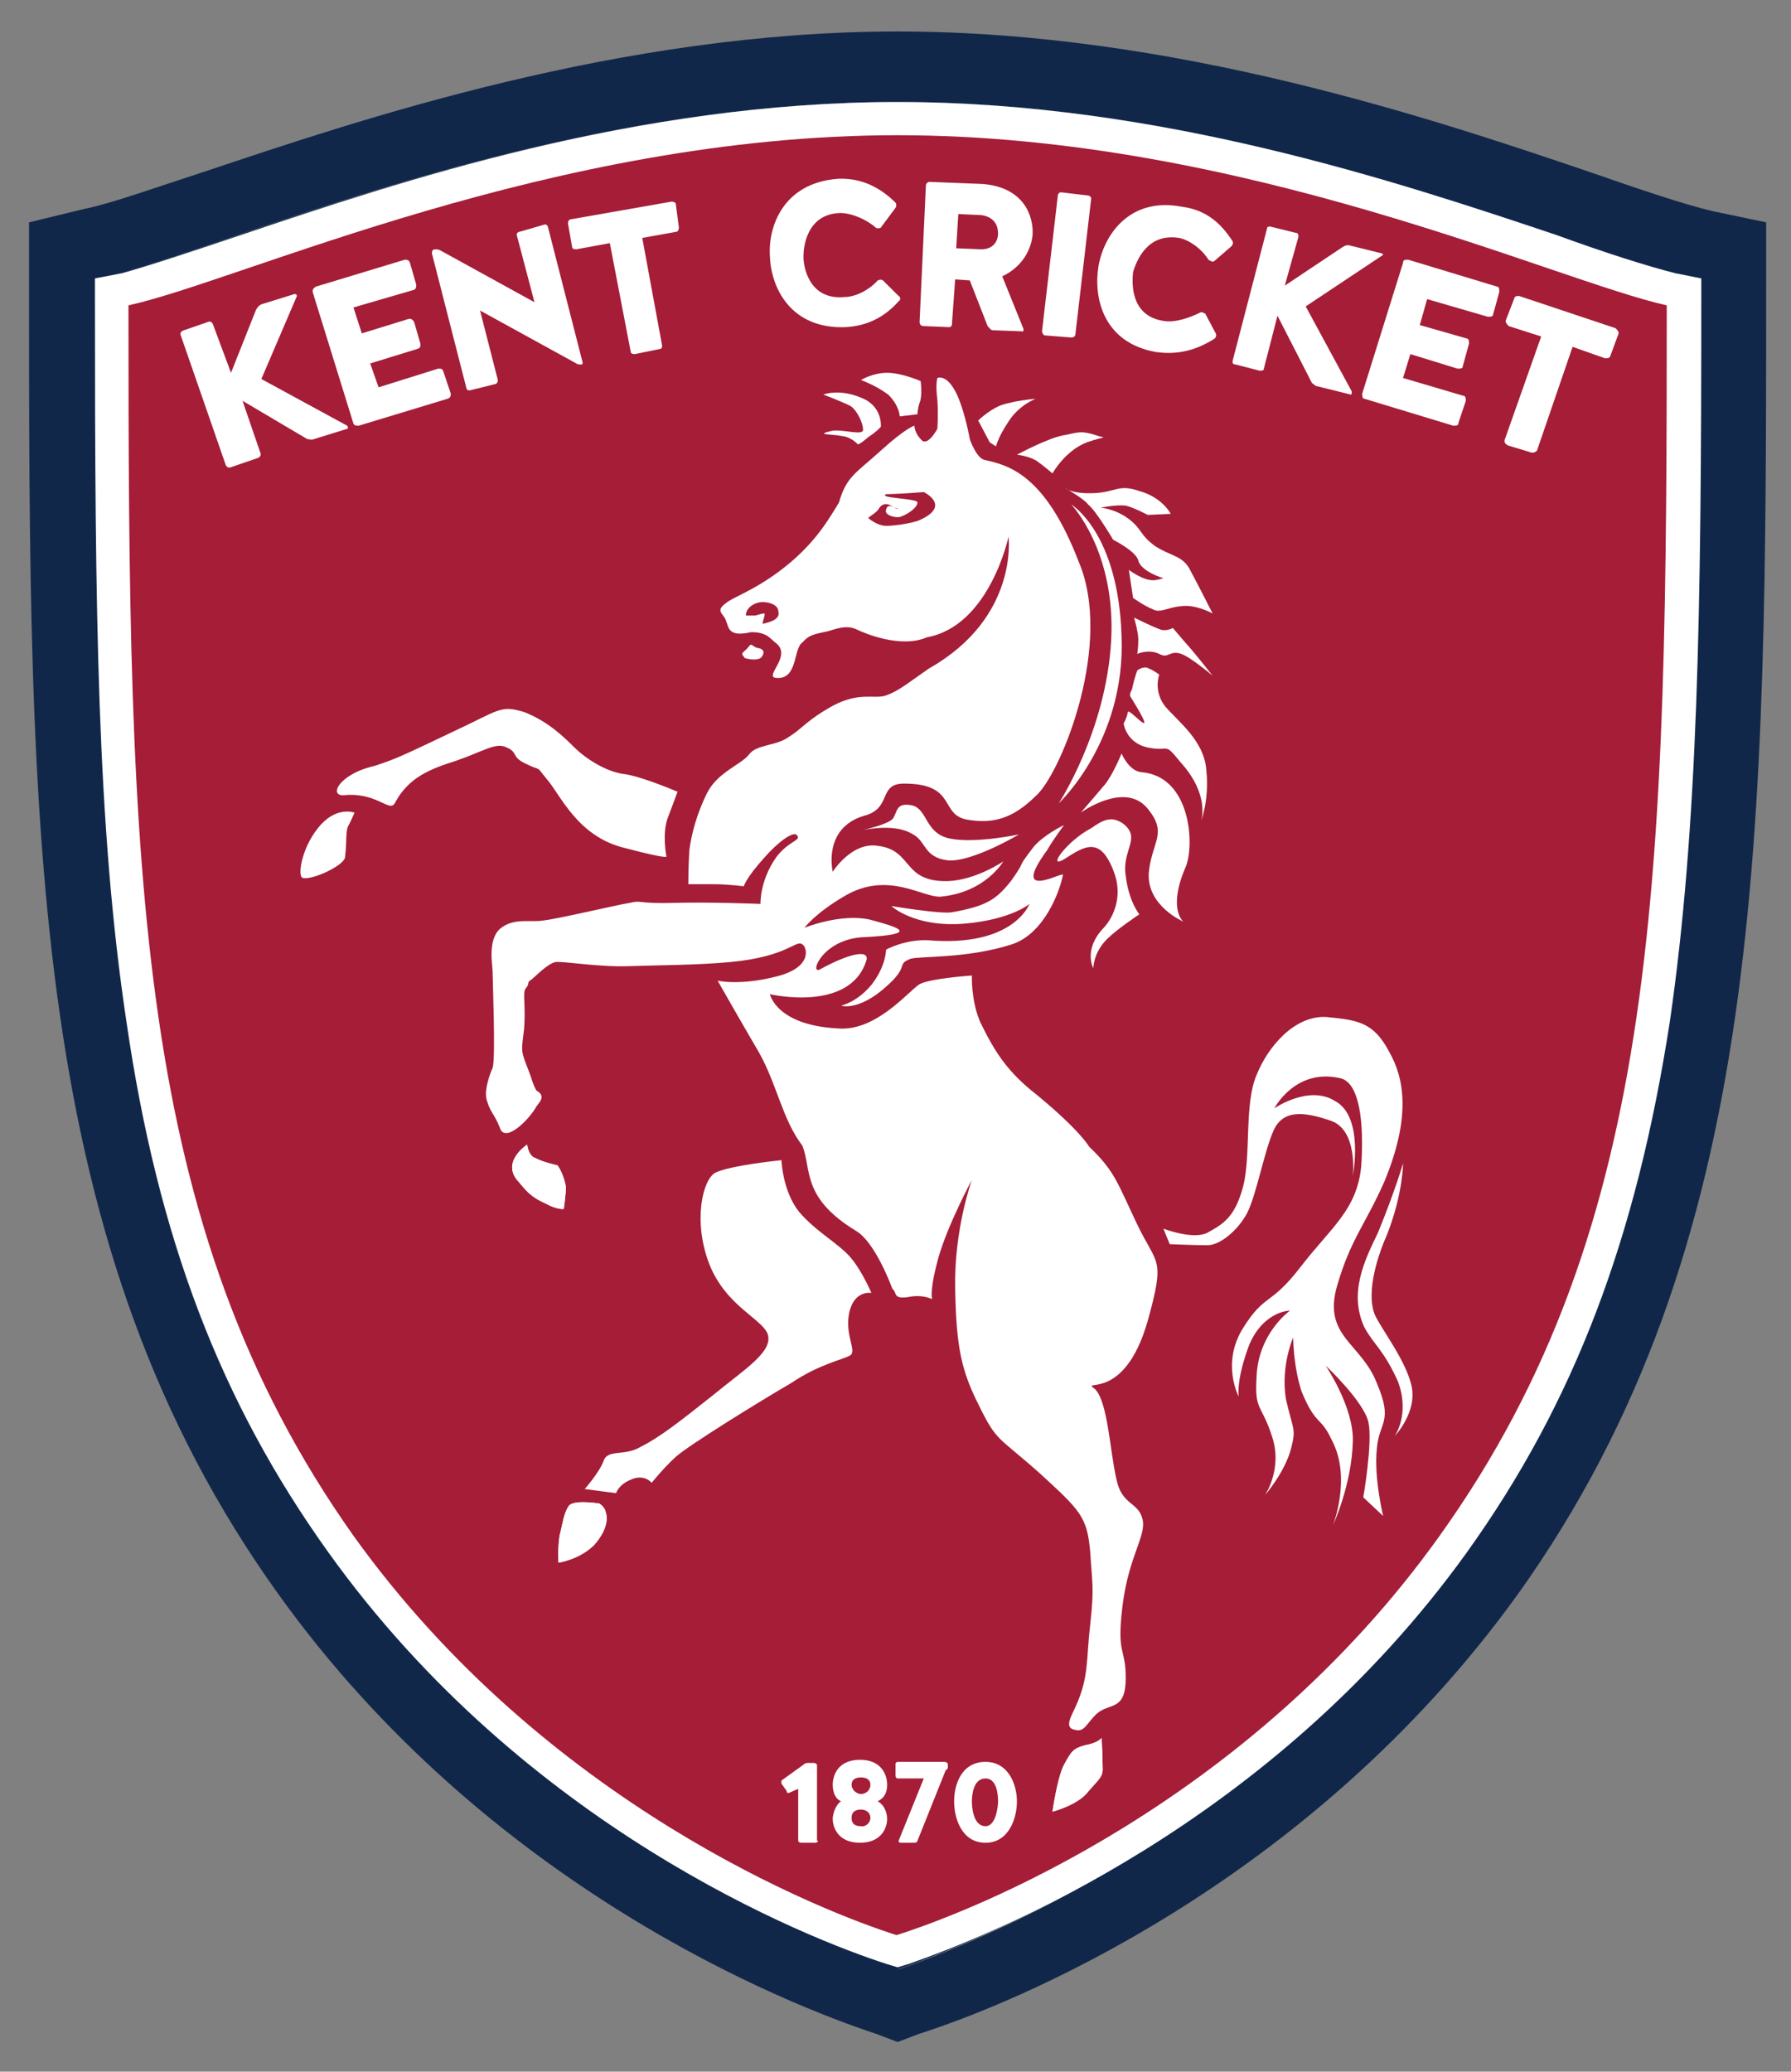 <?xml version="1.0" encoding="UTF-8"?>
<svg width="83px" height="96px" viewBox="0 0 83 96" version="1.1" xmlns="http://www.w3.org/2000/svg" xmlns:xlink="http://www.w3.org/1999/xlink">
    <rect x="0" y="0" width="83" height="96" fill="#808080" stroke="none"/>
    <title>KentCCCLogo</title>
    <g id="Home-page" stroke="none" stroke-width="1" fill="none" fill-rule="evenodd">
        <g id="Desktop-/-Home" transform="translate(-711, -927)" fill-rule="nonzero">
            <g id="team-logos" transform="translate(522, 743)">
                <g id="KentCCCLogo" transform="translate(190, 185)">
                    <g id="Document" transform="translate(40.5, 47) scale(-1, 1) rotate(-180) translate(-40.5, -47) translate(0, -0)">
                        <g id="Spread">
                            <g id="2020-Ver-2">
                                <g id="Group">
                                    <path d="M40.597,3.741 C37.154,4.896 23.769,9.991 14.555,22.971 C3.886,37.874 3.643,54.747 3.643,82.1 C9.075,83.302 24.06,90.273 40.646,90.273 C57.28,90.273 72.266,83.254 77.697,82.1 C77.697,54.747 77.406,37.874 66.785,22.971 C57.427,10.088 44.04,4.945 40.597,3.741 Z" id="Path" fill="#11274A"></path>
                                    <path d="M40.597,90.273 C57.231,90.273 72.168,83.254 77.648,82.1 C77.648,54.747 77.358,37.874 66.738,22.971 C57.474,10.088 44.04,4.896 40.646,3.741 C37.203,4.896 23.818,9.991 14.604,22.971 C3.886,37.874 3.643,54.747 3.643,82.1 C9.027,83.302 24.012,90.273 40.597,90.273 Z M40.597,93.541 C27.746,93.541 15.671,89.456 8.493,87.051 C6.116,86.282 4.129,85.561 2.916,85.321 L0.345,84.696 L0.345,82.1 C0.345,56.045 0.345,37.249 11.888,21.145 C21.636,7.54 35.506,2.108 39.579,0.761 L40.597,0.377 L41.616,0.761 C45.689,2.06 59.56,7.54 69.356,21.145 C80.849,37.249 80.849,56.045 80.849,82.1 L80.849,84.696 L78.327,85.225 C77.115,85.514 75.079,86.187 72.751,87.003 C65.525,89.456 53.449,93.541 40.597,93.541 Z" id="Shape" fill="#11274A"></path>
                                    <path d="M40.355,4.656 C36.67,5.906 23.818,10.905 14.846,23.452 C4.662,37.633 4.177,52.921 4.177,80.85 L4.177,81.475 L4.758,81.571 C6.069,81.859 8.008,82.485 10.433,83.302 C17.611,85.802 28.619,89.456 40.597,89.456 C52.624,89.456 63.585,85.705 70.81,83.302 C73.235,82.485 75.079,81.859 76.436,81.571 L77.018,81.475 L77.018,80.85 C77.018,52.921 76.533,37.633 66.349,23.405 C57.377,10.857 44.526,5.857 40.84,4.608 L40.597,4.559 L40.355,4.656 Z" id="Path" fill="#A51D37"></path>
                                    <path d="M40.597,88.734 C56.602,88.734 71.053,82.004 76.242,80.85 C76.242,54.459 75.999,38.21 65.719,23.836 C56.795,11.338 43.895,6.387 40.549,5.329 C37.203,6.387 24.303,11.386 15.38,23.836 C5.195,38.21 4.953,54.459 4.953,80.85 C10.191,82.004 24.593,88.734 40.597,88.734 Z M40.597,90.273 C28.473,90.273 17.465,86.571 10.191,84.119 C7.766,83.302 5.873,82.677 4.662,82.34 L3.401,82.1 L3.401,80.898 C3.401,66.669 3.497,56.718 4.856,47.68 C6.311,37.633 9.22,30.038 14.216,23.067 C23.333,10.328 36.378,5.185 40.113,3.983 L40.597,3.838 L41.083,3.983 C44.817,5.28 57.862,10.377 66.98,23.067 C71.975,30.038 74.836,37.633 76.388,47.68 C77.697,56.718 77.842,66.765 77.842,80.898 L77.842,82.1 L76.63,82.34 C75.321,82.677 73.478,83.254 71.102,84.119 C63.779,86.571 52.722,90.273 40.597,90.273 Z" id="Shape" fill="#FFFFFF"></path>
                                    <path d="M36.912,9.703 C36.912,9.655 36.863,9.608 36.767,9.608 L36.136,9.608 C36.039,9.608 35.991,9.655 35.991,9.703 L35.991,12.107 L35.554,11.915 C35.506,11.915 35.457,11.915 35.457,12.011 L35.214,12.347 L35.214,12.491 L36.282,13.261 C36.33,13.308 36.427,13.308 36.476,13.308 L36.718,13.308 C36.767,13.308 36.863,13.261 36.863,13.212 L36.863,9.703 L36.912,9.703 Z" id="Path" fill="#FFFFFF"></path>
                                    <path d="M39.676,11.53 C40.015,11.338 40.113,10.953 40.113,10.714 C40.113,10.328 39.87,9.608 38.852,9.608 C37.833,9.608 37.591,10.328 37.591,10.714 C37.591,10.953 37.736,11.386 37.979,11.53 C37.736,11.626 37.591,11.915 37.591,12.299 C37.591,12.733 37.833,13.453 38.852,13.453 C39.87,13.453 40.113,12.733 40.113,12.299 C40.113,12.059 40.064,11.723 39.676,11.53 Z M39.337,12.299 C39.337,12.54 39.142,12.636 38.9,12.636 C38.657,12.636 38.464,12.54 38.464,12.299 C38.464,12.059 38.706,11.867 38.9,11.867 C39.094,11.867 39.337,12.011 39.337,12.299 Z M39.337,10.761 C39.337,11.001 39.142,11.146 38.9,11.146 C38.657,11.146 38.464,11.049 38.464,10.761 C38.464,10.425 38.706,10.377 38.9,10.377 C39.094,10.328 39.337,10.521 39.337,10.761 Z" id="Shape" fill="#FFFFFF"></path>
                                    <path d="M40.5,13.261 C40.5,13.308 40.549,13.357 40.597,13.357 L42.78,13.357 C42.828,13.357 42.926,13.308 42.926,13.261 L42.926,13.164 C42.926,13.068 42.926,13.02 42.828,12.972 L41.519,9.703 C41.519,9.655 41.471,9.608 41.373,9.608 L40.743,9.608 C40.646,9.608 40.646,9.655 40.646,9.703 L41.81,12.588 L40.597,12.588 C40.549,12.588 40.5,12.636 40.5,12.733 L40.5,13.261 Z" id="Path" fill="#FFFFFF"></path>
                                    <path d="M46.127,11.53 C46.127,10.714 45.738,9.608 44.672,9.608 C43.555,9.608 43.216,10.761 43.216,11.53 C43.216,12.299 43.555,13.357 44.672,13.357 C45.738,13.357 46.127,12.299 46.127,11.53 Z M45.253,11.53 C45.253,11.818 45.204,12.588 44.672,12.588 C44.089,12.588 44.04,11.771 44.04,11.53 C44.04,11.29 44.089,10.377 44.672,10.377 C45.156,10.377 45.253,11.29 45.253,11.53 Z" id="Shape" fill="#FFFFFF"></path>
                                    <path d="M9.705,73.351 C9.608,73.303 9.512,73.351 9.463,73.447 L7.378,79.456 C7.329,79.552 7.378,79.649 7.523,79.696 L8.639,80.081 C8.736,80.13 8.833,80.081 8.881,79.937 L9.705,77.725 L10.87,80.658 C10.967,80.802 11.015,80.85 11.112,80.898 L12.664,81.379 C12.712,81.379 12.76,81.331 12.76,81.283 L11.112,77.437 L15.089,75.273 C15.137,75.225 15.137,75.129 15.089,75.129 L13.537,74.649 C13.44,74.601 13.343,74.649 13.246,74.649 L10.24,76.427 L11.063,74.024 C11.112,73.928 11.063,73.832 10.967,73.784 L9.705,73.351 Z" id="Path" fill="#FFFFFF"></path>
                                    <path d="M16.156,78.158 L16.544,77.053 L19.308,77.918 C19.453,77.918 19.502,77.918 19.55,77.773 L19.889,76.764 C19.889,76.668 19.889,76.572 19.745,76.523 L15.622,75.273 C15.525,75.273 15.429,75.273 15.38,75.369 L13.488,81.475 C13.488,81.571 13.488,81.619 13.633,81.716 L17.756,82.965 C17.853,82.965 17.95,82.965 17.998,82.821 L18.289,81.812 C18.289,81.716 18.289,81.619 18.192,81.571 L15.38,80.753 L15.767,79.552 L17.95,80.226 C18.047,80.226 18.096,80.226 18.192,80.081 L18.483,79.072 C18.483,78.927 18.483,78.879 18.338,78.831 L16.156,78.158 Z" id="Path" fill="#FFFFFF"></path>
                                    <path d="M20.762,76.908 C20.665,76.908 20.617,76.956 20.617,77.005 L19.017,83.254 C19.017,83.302 19.017,83.447 19.162,83.447 C19.26,83.447 19.308,83.447 19.404,83.398 L23.769,80.995 L22.945,84.119 C22.945,84.215 23.042,84.264 23.091,84.264 L24.255,84.6 C24.351,84.6 24.4,84.504 24.4,84.456 L26,78.206 C26,78.158 26,78.11 25.952,78.11 C25.855,78.11 25.758,78.11 25.709,78.158 L21.247,80.61 L22.072,77.389 C22.072,77.245 21.975,77.197 21.927,77.197 L20.762,76.908 Z" id="Path" fill="#FFFFFF"></path>
                                    <path d="M27.261,83.734 L25.709,83.447 C25.563,83.447 25.515,83.494 25.515,83.543 L25.321,84.648 C25.321,84.744 25.37,84.84 25.467,84.84 L30.122,85.657 C30.22,85.657 30.316,85.61 30.316,85.561 L30.462,84.456 C30.462,84.36 30.413,84.264 30.366,84.264 L28.764,83.975 L29.686,78.976 C29.686,78.879 29.638,78.831 29.589,78.831 L28.425,78.591 C28.279,78.591 28.231,78.638 28.231,78.687 L27.261,83.734 Z" id="Path" fill="#FFFFFF"></path>
                                    <path d="M39.821,84.456 C39.773,84.408 39.628,84.408 39.579,84.456 C39.142,84.84 38.464,85.129 37.931,85.129 C36.378,85.081 36.233,83.543 36.233,83.11 C36.233,82.581 36.524,81.091 38.124,81.235 C38.657,81.235 39.288,81.571 39.676,82.004 C39.773,82.052 39.87,82.052 39.919,82.004 L40.646,81.283 C40.743,81.235 40.743,81.091 40.646,81.042 C40.015,80.321 39.192,79.889 38.173,79.841 C35.651,79.744 34.729,81.668 34.681,83.11 C34.584,84.456 35.263,86.522 37.833,86.715 C38.9,86.763 39.773,86.331 40.5,85.61 C40.549,85.561 40.549,85.417 40.5,85.369 L39.821,84.456 Z" id="Path" fill="#FFFFFF"></path>
                                    <path d="M45.447,82.196 L46.417,79.792 C46.466,79.696 46.417,79.6 46.32,79.649 L45.011,79.696 C44.914,79.696 44.865,79.792 44.769,79.889 L43.944,82.004 L43.265,82.052 L43.119,80.033 C43.119,79.889 43.071,79.841 42.973,79.841 L41.81,79.889 C41.665,79.889 41.616,79.985 41.616,80.081 L41.907,86.379 C41.907,86.522 42.004,86.571 42.101,86.571 L44.526,86.475 C46.417,86.331 46.901,85.032 46.854,84.119 C46.757,83.206 46.174,82.533 45.447,82.196 Z M45.253,84.167 C45.253,84.456 45.156,84.936 44.477,85.032 L43.411,85.081 L43.313,83.494 L44.477,83.447 C45.108,83.447 45.253,83.927 45.253,84.167 Z" id="Shape" fill="#FFFFFF"></path>
                                    <path d="M48.842,79.552 C48.842,79.408 48.745,79.36 48.647,79.36 L47.435,79.456 C47.339,79.456 47.29,79.6 47.29,79.649 L48.018,85.898 C48.018,86.042 48.115,86.09 48.163,86.09 L49.375,85.946 C49.521,85.946 49.569,85.85 49.569,85.802 L48.842,79.552 Z" id="Path" fill="#FFFFFF"></path>
                                    <path d="M55.292,82.917 C55.195,82.821 55.097,82.917 55.001,82.965 C54.71,83.447 54.128,83.879 53.644,83.975 C52.14,84.215 51.655,82.869 51.509,82.389 C51.461,81.908 51.364,80.37 52.915,80.13 C53.449,80.033 54.128,80.274 54.613,80.514 C54.662,80.561 54.759,80.514 54.855,80.466 L55.34,79.552 C55.389,79.456 55.34,79.36 55.292,79.312 C54.468,78.783 53.595,78.542 52.576,78.687 C50.102,79.12 49.667,81.235 49.909,82.677 C50.151,84.071 51.315,85.898 53.788,85.417 C54.905,85.272 55.583,84.648 56.117,83.83 C56.165,83.734 56.117,83.638 56.068,83.59 L55.292,82.917 Z" id="Path" fill="#FFFFFF"></path>
                                    <path d="M56.262,78.11 C56.117,78.11 56.117,78.206 56.117,78.255 L57.717,84.408 C57.717,84.504 57.814,84.504 57.862,84.504 L59.026,84.215 C59.172,84.215 59.172,84.119 59.172,84.023 L58.541,81.764 L61.208,83.543 C61.354,83.638 61.402,83.638 61.5,83.638 L63.051,83.254 C63.099,83.254 63.099,83.158 63.051,83.158 L59.51,80.802 L61.645,76.86 C61.645,76.764 61.645,76.716 61.597,76.716 L60.045,77.101 C59.947,77.101 59.899,77.197 59.802,77.245 L58.202,80.37 L57.571,77.918 C57.571,77.821 57.474,77.821 57.377,77.821 L56.262,78.11 Z" id="Path" fill="#FFFFFF"></path>
                                    <path d="M64.36,78.591 L64.021,77.484 L66.785,76.668 C66.931,76.668 66.931,76.523 66.931,76.427 L66.592,75.418 C66.592,75.273 66.495,75.273 66.349,75.273 L62.227,76.523 C62.13,76.523 62.13,76.668 62.13,76.764 L64.021,82.821 C64.021,82.965 64.118,82.965 64.264,82.965 L68.386,81.716 C68.482,81.716 68.482,81.571 68.482,81.475 L68.192,80.418 C68.192,80.321 68.046,80.321 67.95,80.321 L65.137,81.139 L64.797,79.937 L66.98,79.312 C67.077,79.312 67.077,79.168 67.077,79.072 L66.785,78.014 C66.785,77.918 66.688,77.918 66.543,77.918 L64.36,78.591 Z" id="Path" fill="#FFFFFF"></path>
                                    <path d="M70.423,79.408 L68.919,79.889 C68.871,79.937 68.773,80.033 68.773,80.13 L69.162,81.139 C69.211,81.283 69.259,81.283 69.405,81.283 L73.867,79.792 C73.963,79.696 74.012,79.649 74.012,79.552 L73.624,78.495 C73.575,78.398 73.527,78.398 73.381,78.398 L71.878,78.927 L70.228,74.12 C70.18,74.072 70.132,74.024 69.986,74.024 L68.871,74.361 C68.725,74.457 68.725,74.505 68.725,74.601 L70.423,79.408 Z" id="Path" fill="#FFFFFF"></path>
                                    <path d="M72.751,73.255 C72.751,73.158 72.654,73.158 72.605,73.158 L72.605,73.158 C72.557,73.158 72.557,73.255 72.557,73.303 L74.594,79.408 C74.594,79.503 74.69,79.503 74.739,79.503 L74.739,79.503 C74.787,79.503 74.787,79.408 74.787,79.36 L72.751,73.255 Z" id="Path" fill="#A51D36"></path>
                                    <path d="M33.518,64.506 C33.324,64.746 33.372,64.698 33.614,64.938 C33.856,65.227 33.76,65.131 34.051,64.987 C34.438,64.938 34.438,64.746 34.293,64.554 C34.196,64.41 33.809,64.41 33.518,64.506" id="Path" fill="#FFFFFF"></path>
                                    <path d="M52.188,33.788 C53.014,36.768 52.624,36.335 51.703,38.258 C50.782,40.181 50.684,40.71 49.473,41.864 C49.473,41.864 49.085,42.585 47.048,44.267 C45.689,45.325 45.108,46.238 44.428,47.633 C43.992,48.642 44.04,49.796 44.04,49.796 C44.04,49.796 41.955,49.652 41.567,49.363 C40.986,48.93 39.531,47.2 37.833,47.344 C34.971,47.488 34.681,48.93 34.681,48.93 C34.681,48.93 38.367,48.065 39.142,50.469 C39.337,51.046 38.318,50.805 37.008,50.084 C36.476,49.796 37.106,51.527 39.094,51.575 C41.761,51.718 40.549,52.054 39.288,52.392 C37.931,52.68 36.282,52.008 36.282,52.008 C36.282,52.008 36.767,52.68 38.173,53.497 C40.161,54.651 41.761,53.401 42.586,53.449 C44.672,53.642 45.496,55.084 45.496,55.084 C45.496,55.084 44.234,54.218 42.926,54.17 C40.791,54.122 41.325,55.612 39.676,55.805 C38.464,55.997 37.591,54.603 37.591,54.603 C37.591,54.603 37.106,56.622 39.046,57.199 C40.355,57.535 39.676,58.689 40.889,58.689 C43.411,58.689 42.488,57.199 43.895,57.007 C45.35,56.766 46.223,57.342 47.096,58.208 C48.26,59.41 50.588,65.227 48.988,68.976 C47.435,73.015 45.738,73.447 44.623,73.687 C44.234,73.784 43.944,74.649 43.944,74.649 C43.944,74.649 43.75,75.755 43.411,76.572 C42.926,77.725 42.44,77.484 42.44,77.484 C42.44,77.484 42.344,77.197 42.44,76.475 C42.488,75.755 42.44,75.129 42.44,75.129 C42.44,75.129 42.004,74.312 41.714,74.601 C41.373,74.938 41.373,75.273 41.373,75.273 C41.373,75.273 40.986,75.178 39.821,74.12 C38.657,73.062 38.222,72.919 37.882,71.717 C37.251,70.659 36.621,69.697 35.263,68.64 C33.953,67.63 32.984,67.342 32.644,67.054 C32.111,66.669 32.547,66.573 32.644,66.236 C32.79,65.9 32.741,65.468 33.809,65.707 C34.536,65.707 34.681,65.419 34.924,65.227 C35.748,64.65 34.438,63.688 34.924,63.592 C35.991,63.449 35.748,64.938 36.184,65.227 C36.524,65.611 36.767,65.611 37.397,65.756 C37.979,65.948 38.318,65.996 38.657,65.851 C39.046,65.659 40.743,64.938 41.955,65.468 C44.865,65.996 45.738,70.13 45.738,70.13 C45.738,70.13 46.223,66.38 42.053,64.025 C40.889,63.208 40.597,62.968 40.064,62.775 C39.531,62.582 38.852,62.968 37.591,62.294 C36.378,61.621 36.184,61.237 35.554,60.852 C34.971,60.419 34.051,60.516 33.711,60.035 C33.324,59.554 32.257,59.218 31.771,58.257 C31.286,57.295 31.044,56.333 30.947,55.612 C30.898,54.844 30.898,54.026 30.898,54.026 L32.111,54.026 C32.741,54.026 33.469,53.93 33.469,53.93 C33.469,53.93 33.566,54.314 34.438,55.276 C35.069,55.997 35.797,56.526 35.942,56.284 C36.136,56.045 35.554,56.045 34.971,55.276 C34.196,54.17 34.244,53.113 34.244,53.113 C34.244,53.113 31.917,53.209 30.22,53.161 C28.522,53.113 28.764,53.305 28.182,53.161 C27.552,53.064 24.74,52.392 24.158,52.343 C23.576,52.247 22.8,52.488 22.169,51.959 C21.587,51.43 21.829,50.276 21.829,49.94 C21.829,49.556 21.975,45.95 21.829,45.518 C21.684,45.18 21.394,44.412 21.587,43.931 C21.732,43.45 21.927,43.354 22.169,42.729 C22.411,42.008 23.527,43.115 23.866,43.738 C24.012,43.931 24.303,44.219 23.866,44.46 C23.866,44.508 23.818,44.412 23.576,45.18 C23.139,46.335 23.139,46.142 23.285,47.296 C23.381,48.498 23.188,49.027 23.381,49.218 C23.576,49.459 23.381,49.459 23.623,49.603 C23.866,49.796 24.351,50.325 24.74,50.42 C25.078,50.469 26.728,50.18 28.134,50.228 C29.492,50.276 31.335,50.276 32.838,50.42 C35.506,50.661 35.894,51.478 36.184,51.238 C36.378,51.141 36.718,50.18 34.971,49.748 C33.275,49.315 32.257,49.556 32.257,49.556 C32.257,49.556 33.324,47.68 34.196,46.19 C35.021,44.7 35.263,43.115 36.184,41.911 C36.621,40.806 36.136,39.508 38.657,37.97 C39.579,37.441 40.355,35.277 40.355,35.277 C40.597,35.086 40.355,34.797 41.083,34.894 C41.761,35.037 42.198,34.797 42.198,34.797 C42.198,34.797 42.053,35.134 42.488,36.72 C42.926,38.258 44.04,40.326 44.04,40.326 C44.04,40.326 43.216,38.066 43.265,35.326 C43.313,32.538 43.555,31.48 44.38,29.845 C45.204,28.164 45.253,28.452 47.194,26.721 C49.085,24.99 49.375,24.702 49.521,23.115 C49.617,21.577 49.715,21.433 49.521,19.702 C49.327,18.02 49.473,17.298 48.842,15.905 C48.647,15.472 48.309,14.943 48.793,14.847 C49.278,14.703 49.327,15.135 49.86,15.616 C50.442,16.097 51.17,15.713 51.17,17.251 C51.17,18.692 50.733,18.26 51.024,20.615 C51.315,22.924 52.14,23.836 51.946,24.606 C51.752,25.423 50.976,25.23 50.733,26.48 C50.442,27.73 50.345,29.99 49.763,30.615 C48.988,31.192 51.073,29.893 52.188,33.788 Z M34.342,66.091 C34.342,66.236 34.438,66.38 34.438,66.573 C34.244,66.573 34.099,66.477 33.953,66.477 L33.566,66.477 C33.566,66.861 34.002,67.101 34.342,67.101 C34.681,67.101 35.069,66.957 35.069,66.669 C35.166,66.332 34.778,66.189 34.342,66.091 Z M41.616,70.899 C41.325,70.755 40.113,70.564 39.87,70.659 C39.628,70.707 39.337,70.899 39.24,70.995 C39.24,71.043 39.628,71.236 39.725,71.428 C39.967,71.812 40.307,71.571 40.453,71.476 C40.549,71.476 40.597,71.428 40.646,71.428 C40.597,71.428 40.549,71.428 40.453,71.476 C40.307,71.571 40.113,71.621 40.064,71.38 C39.967,71.14 40.453,70.995 40.694,71.043 C41.034,71.14 41.519,71.476 41.519,71.717 C41.519,71.909 39.676,71.909 40.064,72.101 C40.597,72.101 41.81,72.197 41.81,72.197 C41.81,72.197 43.119,71.571 41.616,70.899 Z" id="Shape" fill="#FFFFFF"></path>
                                    <path d="M48.647,71.621 C48.647,71.621 50.733,69.457 50.492,65.275 C50.248,61.092 48.066,57.776 48.066,57.776 C48.066,57.776 51.17,60.66 50.976,65.515 C50.83,70.323 48.647,71.621 48.647,71.621 Z" id="Path" fill="#FFFFFF"></path>
                                    <path d="M61.694,40.518 C61.694,40.518 61.936,42.632 60.675,43.066 C59.414,43.498 58.444,43.594 58.008,42.585 C57.571,41.576 57.231,39.652 56.795,38.787 C56.358,37.97 55.534,37.297 54.953,37.297 C54.419,37.297 53.207,37.346 53.207,37.346 L52.915,38.066 C52.915,38.066 54.273,37.537 54.953,37.874 C55.632,38.258 56.214,38.547 56.602,39.989 C56.989,41.431 56.65,43.835 57.231,45.18 C57.765,46.527 59.026,47.969 60.481,47.872 C61.936,47.729 62.663,47.633 63.391,46.238 C64.069,45.036 64.409,43.258 63.148,40.229 C62.275,38.258 61.597,37.586 60.966,35.422 C60.287,33.067 62.082,32.778 62.808,30.903 C63.585,29.076 62.907,29.125 62.808,27.875 C62.663,26.529 63.099,24.75 63.099,24.75 L62.178,25.615 C62.178,25.615 62.615,28.115 62.421,29.076 C62.227,30.038 60.433,31.721 60.433,31.721 C60.433,31.721 61.742,29.798 61.694,28.21 C61.645,26.192 60.772,24.318 60.772,24.318 C60.772,24.318 61.645,26.529 60.723,28.259 C60.19,29.414 59.996,28.884 59.318,30.519 C58.929,31.721 58.929,33.018 58.929,33.018 C58.929,33.018 58.347,31.721 58.59,30.182 C58.929,28.692 59.075,28.836 58.832,27.875 C58.541,26.769 57.62,25.711 57.62,25.711 C57.62,25.711 58.444,26.913 57.959,28.404 C57.474,29.942 57.135,29.605 57.231,31.143 C57.28,33.211 58.784,34.268 58.784,34.268 C58.784,34.268 57.571,34.268 56.892,32.683 C56.262,30.999 56.407,30.278 56.407,30.278 C56.407,30.278 55.583,31.817 56.602,33.451 C57.62,35.086 57.862,34.46 59.268,36.287 C60.675,38.114 61.887,38.931 62.082,40.95 C62.227,43.066 61.984,44.844 61.112,45.036 C59.026,45.518 58.057,43.642 58.057,43.642 C58.057,43.642 59.656,44.748 60.869,43.979 C62.227,43.258 61.694,40.518 61.694,40.518" id="Path" fill="#FFFFFF"></path>
                                    <path d="M64.021,41.094 C64.021,41.094 63.682,39.892 62.857,37.874 C62.227,36.576 61.5,35.086 62.227,33.499 C62.663,32.683 63.099,32.49 63.779,30.999 C64.36,29.461 63.633,28.452 63.633,28.452 C63.633,28.452 64.7,29.557 64.409,30.807 C64.118,32.009 63.051,33.355 62.712,34.076 C62.275,35.181 62.907,36.96 63.294,37.826 C64.021,39.7 64.021,41.094 64.021,41.094" id="Path" fill="#FFFFFF"></path>
                                    <path d="M38.9,77.389 C38.9,77.389 39.434,77.725 40.113,77.725 C40.791,77.725 41.665,77.341 41.665,77.341 C41.665,77.341 41.761,76.668 41.616,76.332 C41.519,76.044 41.519,75.803 41.519,75.803 L40.694,75.706 C40.694,75.706 40.694,76.187 40.161,76.716 C39.579,77.149 38.9,77.389 38.9,77.389" id="Path" fill="#FFFFFF"></path>
                                    <path d="M37.154,76.716 C37.154,76.716 37.882,77.005 38.9,76.572 C39.919,76.187 39.821,75.225 39.821,75.225 C39.821,75.225 39.676,75.034 39.24,74.745 C38.852,74.408 38.755,74.408 38.755,74.408 C38.755,74.408 38.464,74.745 38.027,74.794 C37.542,74.889 36.718,74.841 37.542,75.034 C38.027,75.129 38.997,74.794 38.997,75.082 C38.997,75.369 38.755,75.947 38.415,76.187 C37.931,76.427 37.154,76.716 37.154,76.716 Z" id="Path" fill="#FFFFFF"></path>
                                    <path d="M44.332,75.514 C44.332,75.514 44.769,75.947 45.302,76.187 C45.884,76.427 46.999,76.523 46.999,76.523 C46.999,76.523 46.223,76.235 45.738,75.466 C45.253,74.745 45.156,74.312 45.156,74.312 L44.865,74.505 L44.332,75.514 Z" id="Path" fill="#FFFFFF"></path>
                                    <path d="M46.127,73.928 C46.127,73.928 47.63,74.745 48.357,74.841 C49.036,74.986 49.133,75.034 49.763,74.841 C50.297,74.649 50.345,74.841 49.375,74.505 C48.357,74.12 47.775,73.062 47.775,73.062 C47.775,73.062 47.386,73.399 47.048,73.639 C46.659,73.88 46.127,73.928 46.127,73.928 Z" id="Path" fill="#FFFFFF"></path>
                                    <path d="M48.357,72.389 C48.357,72.389 48.647,72.101 49.715,72.149 C50.733,72.197 50.83,72.582 51.8,72.245 C52.867,71.957 53.256,71.188 53.256,71.188 L52.188,71.14 C52.188,71.14 51.557,71.476 51.17,71.571 C50.733,71.621 50.006,71.476 50.006,71.476 C50.006,71.476 50.684,71.428 51.315,70.947 C51.946,70.467 51.8,70.226 52.528,69.697 C53.256,69.217 53.837,69.265 54.176,68.544 C54.564,67.823 55.195,66.573 55.195,66.573 C55.195,66.573 54.419,67.006 53.74,66.909 C53.109,66.861 52.771,66.573 52.431,66.765 C52.043,66.909 51.509,67.294 51.509,67.294 L51.315,68.591 C51.315,68.591 51.946,68.111 52.431,68.111 C52.624,68.111 52.915,68.207 52.915,68.207 C52.915,68.207 51.897,68.496 51.752,69.024 C51.655,69.457 50.588,69.986 50.588,69.986 C50.588,69.986 49.763,71.38 49.424,71.621 C49.278,71.86 48.357,72.389 48.357,72.389" id="Path" fill="#FFFFFF"></path>
                                    <path d="M55.195,63.688 C55.195,63.688 54.371,64.746 53.886,65.275 C53.4,65.851 53.352,65.9 53.352,65.9 C53.352,65.9 53.014,65.707 52.722,65.851 C52.431,65.948 51.557,66.38 51.557,66.38 C51.557,66.38 51.752,65.707 51.752,65.371 C51.752,64.987 51.703,64.698 51.703,64.698 C51.703,64.698 52.237,64.938 52.722,64.698 C53.158,64.458 53.207,64.89 53.74,64.698 C54.176,64.554 55.195,63.688 55.195,63.688" id="Path" fill="#FFFFFF"></path>
                                    <path d="M51.703,63.929 C51.703,63.929 51.994,64.169 52.237,64.025 C52.479,63.929 52.722,63.737 52.722,63.737 C52.722,63.737 52.431,62.968 53.014,62.246 C53.644,61.525 54.807,60.66 54.905,59.314 C55.049,57.92 54.662,56.959 54.662,56.959 C54.662,56.959 55.097,58.16 53.691,59.698 C52.915,60.66 53.256,60.131 52.14,60.371 C51.17,60.612 51.073,61.477 51.073,61.477 C51.073,61.477 51.218,61.717 51.267,62.006 C51.315,62.246 52.867,60.324 51.412,62.679 C51.315,62.775 51.412,62.968 51.461,63.063 C51.557,63.544 51.703,63.929 51.703,63.929" id="Path" fill="#FFFFFF"></path>
                                    <path d="M49.085,57.342 C49.085,57.342 51.073,58.785 52.14,57.583 C53.158,56.382 52.382,56.045 52.237,54.555 C52.14,53.016 53.837,52.295 53.837,52.295 C53.837,52.295 53.109,52.873 53.934,54.795 C54.371,55.757 54.225,59.025 51.897,59.218 C51.315,59.266 50.976,60.083 50.976,60.083 C50.976,60.083 50.588,59.122 50.2,58.641 C49.715,58.064 49.085,57.342 49.085,57.342" id="Path" fill="#FFFFFF"></path>
                                    <path d="M38.949,56.526 C38.949,56.526 40.258,56.814 40.404,57.103 C40.597,57.439 40.549,57.824 41.276,57.679 C42.004,57.487 41.858,56.382 43.022,56.142 C44.186,55.901 46.223,56.333 46.223,56.333 C46.223,56.333 44.04,55.036 42.926,55.131 C41.761,55.276 41.955,56.045 41.229,56.382 C40.404,56.862 38.949,56.526 38.949,56.526" id="Path" fill="#FFFFFF"></path>
                                    <path d="M48.309,56.766 C48.309,56.766 47.386,56.333 46.901,55.757 C45.981,54.555 46.659,55.324 45.884,54.218 C45.204,53.353 44.769,53.016 43.119,52.728 C42.586,52.632 40.307,53.016 40.307,53.016 C40.307,53.016 41.373,52.008 43.701,52.199 C45.884,52.392 46.708,53.113 46.708,53.113 C46.708,53.113 45.981,51.093 42.004,51.43 C40.937,51.478 40.064,50.997 40.064,50.997 C40.064,50.997 40.064,50.228 39.384,49.363 C38.706,48.546 37.979,48.401 37.979,48.401 C37.979,48.401 38.9,48.065 40.404,49.603 C41.034,50.276 40.597,50.325 41.18,50.565 C41.616,50.709 43.798,50.565 45.884,51.238 C47.386,51.718 48.115,53.69 48.26,54.459 C48.309,54.651 45.738,53.161 47.532,55.612 C47.775,56.045 48.309,56.766 48.309,56.766" id="Path" fill="#FFFFFF"></path>
                                    <path d="M49.569,56.622 C50.055,56.959 50.492,57.247 51.073,56.814 C51.897,56.142 50.976,55.612 51.17,54.41 C51.315,53.209 51.8,52.632 51.8,52.632 C51.8,52.632 50.782,51.959 50.297,51.478 C49.667,50.853 49.667,50.132 49.667,50.132 C49.667,50.132 49.182,50.997 50.151,52.008 C50.636,52.536 51.024,53.497 50.636,54.555 C50.006,56.284 49.278,55.805 48.309,55.18 C47.484,54.699 48.454,56.045 49.569,56.622" id="Path" fill="#FFFFFF"></path>
                                    <path d="M30.413,58.304 C30.413,58.304 28.861,58.978 27.989,59.122 C27.067,59.218 26.097,59.89 25.612,60.371 C25.127,60.852 24.4,61.573 23.285,62.006 C22.169,62.343 22.169,62.102 19.889,61.045 C17.562,59.939 17.368,59.842 16.349,59.506 C14.653,59.122 14.167,58.016 15.04,58.16 C16.544,58.257 17.077,57.295 17.319,57.824 C17.95,58.978 18.92,59.362 20.133,59.746 C21.394,60.18 21.975,60.612 22.46,60.371 C23.042,60.131 22.654,59.939 23.381,59.602 C24.158,59.218 23.769,59.602 24.351,58.881 C24.982,58.16 25.758,56.238 27.94,55.708 C30.122,55.131 29.88,55.324 29.88,55.324 C29.88,55.324 29.686,56.333 29.929,57.055 C30.171,57.679 30.413,58.352 30.413,58.352" id="Path" fill="#FFFFFF"></path>
                                    <path d="M15.429,57.342 C15.429,57.342 14.555,57.679 13.731,56.622 C12.955,55.661 12.76,54.314 13.052,54.314 C13.488,54.218 14.943,54.891 14.991,55.276 C15.089,56.094 14.991,56.526 15.185,56.814 C15.331,57.103 15.429,57.342 15.429,57.342 Z" id="Path" fill="#FFFFFF"></path>
                                    <path d="M23.042,40.229 C23.478,39.7 23.673,39.508 24.303,39.22 C24.836,38.931 25.127,38.98 25.127,38.98 C25.127,38.98 25.225,39.652 25.225,39.989 C25.127,40.614 24.836,40.999 24.836,40.999 C24.836,40.999 24.158,41.143 23.818,41.335 C23.478,41.431 23.43,41.96 23.43,41.96 C23.43,41.96 22.169,41.143 23.042,40.229 Z" id="Path" fill="#FFFFFF"></path>
                                    <path d="M23.042,40.229 C23.478,39.7 23.673,39.508 24.303,39.22 C24.836,38.931 25.127,38.98 25.127,38.98 C25.127,38.98 25.225,39.652 25.225,39.989 C25.127,40.614 24.836,40.999 24.836,40.999 C24.836,40.999 24.158,41.143 23.818,41.335 C23.478,41.431 23.43,41.96 23.43,41.96 C23.43,41.96 22.169,41.143 23.042,40.229 Z" id="Path" fill="#FFFFFF"></path>
                                    <path d="M35.214,41.239 C35.214,41.239 35.263,39.797 36.039,38.835 C36.863,37.874 37.931,37.346 38.464,36.672 C38.949,36.095 39.384,35.086 39.384,35.086 C39.384,35.086 38.609,35.23 38.367,34.22 C38.124,33.162 38.706,32.441 38.415,32.201 C38.124,32.009 37.008,31.817 35.651,30.903 C34.244,30.086 30.898,28.019 30.316,27.49 C29.734,26.961 29.201,26.288 29.201,26.288 C29.201,26.288 28.861,26.721 28.231,26.433 C27.649,26.192 27.552,25.807 27.552,25.807 L26.097,26 C26.097,26 26.776,26.769 26.97,27.298 C27.164,27.875 27.94,27.49 28.716,27.97 C29.589,28.404 30.558,29.173 32.014,30.326 C33.469,31.528 34.827,32.345 34.584,33.162 C34.342,33.884 32.644,34.46 31.868,36.431 C31.093,38.451 31.578,40.373 32.159,40.662 C32.838,40.999 35.214,41.239 35.214,41.239 Z" id="Path" fill="#FFFFFF"></path>
                                    <path d="M25.37,25.23 C25.127,24.894 25.078,24.413 24.933,23.836 C24.836,23.211 24.884,22.587 24.884,22.587 C24.884,22.587 25.855,22.731 26.534,23.405 C27.164,24.125 27.164,24.654 27.067,24.942 C27.019,25.183 26.776,25.327 26.776,25.327 C26.776,25.327 25.612,25.519 25.37,25.23 Z" id="Path" fill="#FFFFFF"></path>
                                    <path d="M25.37,25.23 C25.127,24.894 25.078,24.413 24.933,23.836 C24.836,23.211 24.884,22.587 24.884,22.587 C24.884,22.587 25.855,22.731 26.534,23.405 C27.164,24.125 27.164,24.654 27.067,24.942 C27.019,25.183 26.776,25.327 26.776,25.327 C26.776,25.327 25.612,25.519 25.37,25.23 Z" id="Path" fill="#FFFFFF"></path>
                                    <path d="M47.775,11.049 C47.775,11.049 48.89,11.338 49.375,11.915 C49.86,12.491 50.102,12.636 50.102,13.02 C50.102,13.308 50.055,14.462 50.055,14.462 C50.055,14.462 49.86,14.222 49.278,14.126 C48.745,13.982 48.647,13.838 48.357,13.308 C48.018,12.78 47.775,11.049 47.775,11.049 Z" id="Path" fill="#FFFFFF"></path>
                                    <path d="M47.775,11.049 C47.775,11.049 48.89,11.338 49.375,11.915 C49.86,12.491 50.102,12.636 50.102,13.02 C50.102,13.308 50.055,14.462 50.055,14.462 C50.055,14.462 49.86,14.222 49.278,14.126 C48.745,13.982 48.647,13.838 48.357,13.308 C48.018,12.78 47.775,11.049 47.775,11.049 Z" id="Path" fill="#FFFFFF"></path>
                                </g>
                            </g>
                        </g>
                    </g>
                </g>
            </g>
        </g>
    </g>
</svg>